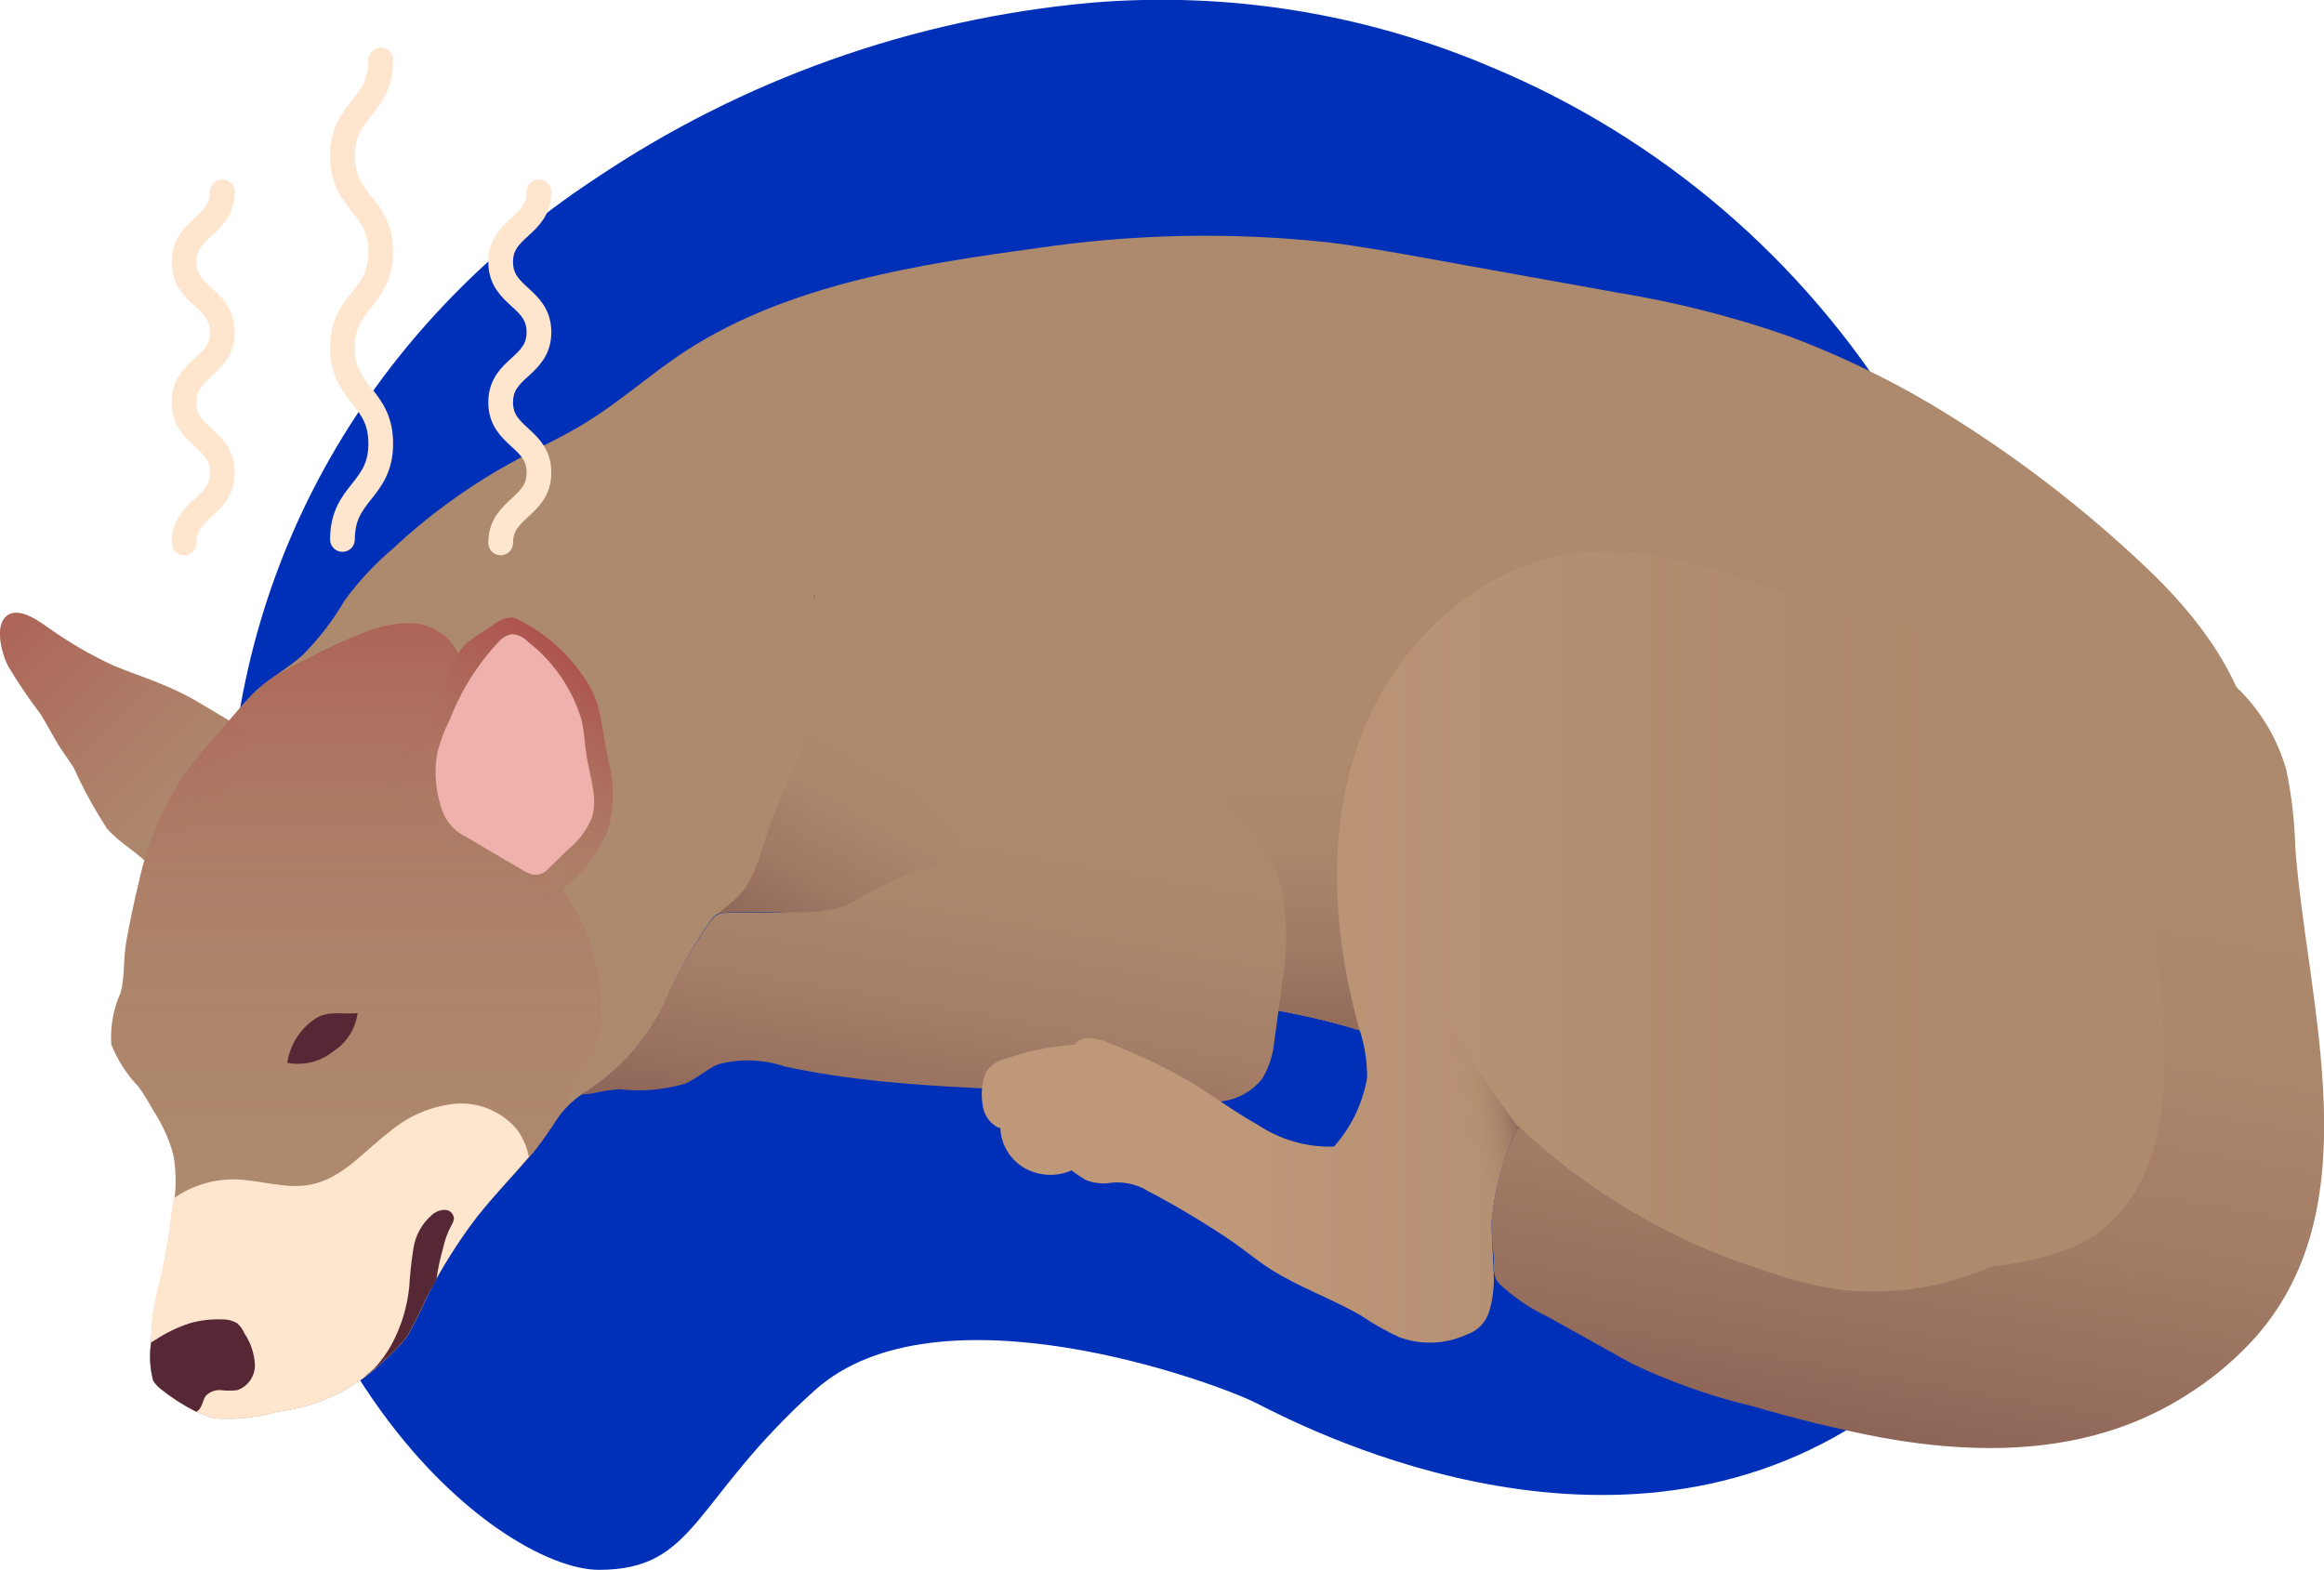 <?xml version="1.0" encoding="UTF-8"?> <svg xmlns="http://www.w3.org/2000/svg" width="188" height="127" viewBox="0 0 188 127" fill="none"> <g clip-path="url(#clip0_77_2)"> <path d="M88.314 0.217C99.367 -0.703 110.477 1.092 120.68 5.445C134.331 11.144 145.848 20.994 153.604 33.604C169.439 59.978 171.081 101.866 150.32 115.116C129.558 128.365 104.83 115.116 101.546 113.471C98.261 111.827 75.826 103.573 65.91 112.478C55.994 121.383 56.351 127 48.449 127C40.547 127 17.493 110.151 18.484 66.944C18.98 45.224 30.089 26.374 48.077 14.505C60.072 6.422 73.913 1.506 88.314 0.217V0.217Z" fill="#0030B7"></path> <path d="M19.878 59.094L17.043 57.403C16.33 56.968 15.633 56.549 14.889 56.177C13.077 55.246 11.094 54.626 9.219 53.865C7.343 53.002 5.553 51.964 3.873 50.763C3.099 50.22 1.828 49.304 0.852 49.646C-0.62 50.266 0.155 52.857 0.635 53.85C1.45 55.212 2.34 56.528 3.3 57.791C3.951 58.83 4.462 59.931 5.144 60.893C5.407 61.297 5.702 61.685 5.965 62.103C6.737 63.814 7.638 65.464 8.661 67.037C9.715 68.263 11.248 69.007 12.302 70.233C13.977 69.892 15.451 68.906 16.408 67.487C18.321 65.066 19.523 62.16 19.878 59.094V59.094Z" fill="#AD896D"></path> <path d="M98.292 80.891C104.009 81.807 109.835 82.753 115.025 85.359C117.254 86.546 119.401 87.878 121.455 89.347C128.481 94.431 136.124 98.602 144.2 101.758C146.105 102.505 148.092 103.025 150.118 103.31C151.932 103.48 153.758 103.48 155.572 103.31C160.06 103.214 164.509 102.45 168.773 101.044C173.074 99.618 176.681 96.621 178.875 92.651C179.845 90.499 180.512 88.223 180.858 85.887C181.679 81.341 182.283 76.749 182.67 72.157C183.133 68.182 183.044 64.162 182.407 60.211C181.199 54.005 177.186 49.134 172.646 45.007C167.593 40.334 162.068 36.201 156.161 32.673C152.51 30.519 148.679 28.687 144.711 27.197C140.175 25.612 135.509 24.429 130.767 23.659L115.087 20.836C112.5 20.37 109.912 19.905 107.34 19.595C99.537 18.761 91.661 18.923 83.898 20.075C74.37 21.363 63.896 22.992 55.638 28.282C52.756 30.129 50.215 32.471 47.302 34.24C45.536 35.326 43.661 36.179 41.833 37.172C38.178 39.136 34.793 41.567 31.762 44.402C30.312 45.63 29.012 47.026 27.889 48.56C26.945 50.177 25.8 51.668 24.48 52.997C23.318 54.052 21.877 54.796 20.715 55.867C20.204 56.348 19.739 56.891 19.274 57.418L17.043 60.009C16.269 60.909 15.494 61.824 14.797 62.802C13.099 65.416 11.892 68.318 11.233 71.366C10.846 72.917 10.536 74.469 10.242 76.02C9.947 77.571 10.133 78.875 9.761 80.302C9.169 81.615 8.908 83.053 9.002 84.491C9.515 85.778 10.273 86.953 11.233 87.95C11.682 88.587 12.085 89.269 12.473 89.952C13.162 91.019 13.684 92.186 14.022 93.412C14.27 94.807 14.27 96.236 14.022 97.631C13.79 99.509 13.526 101.401 13.108 103.248C12.819 104.275 12.581 105.315 12.395 106.366C12.3 107.107 12.243 107.853 12.225 108.6C12.063 109.635 12.122 110.692 12.395 111.703C12.568 111.979 12.794 112.216 13.061 112.401C14.284 113.436 15.694 114.226 17.214 114.728C18.977 114.884 20.754 114.705 22.451 114.201C25.662 113.822 28.661 112.4 30.988 110.151C31.677 109.549 32.314 108.89 32.893 108.181C33.526 107.082 34.095 105.948 34.598 104.783C35.722 102.561 37.05 100.447 38.564 98.469C40.005 96.623 41.663 94.978 43.212 93.148C43.925 92.263 44.544 91.332 45.164 90.386C45.798 89.5 46.618 88.764 47.566 88.23C50.169 86.534 52.271 84.172 53.655 81.388C54.697 78.959 55.979 76.641 57.482 74.469C57.639 74.249 57.839 74.064 58.071 73.925C58.303 73.837 58.55 73.794 58.799 73.801C61.052 73.682 63.312 73.749 65.554 74.003C66.53 74.143 67.475 74.344 68.436 74.484C70.056 74.673 71.686 74.761 73.316 74.748C75.353 74.721 77.385 74.93 79.374 75.368C80.954 75.79 82.506 76.308 84.022 76.92C88.628 78.736 93.411 80.067 98.292 80.891V80.891Z" fill="#AD896D"></path> <path d="M114.978 53.074C111.18 54.434 107.222 55.294 103.203 55.634C100.194 55.838 97.174 55.432 94.325 54.439C93.225 54.036 91.955 53.276 91.599 54.905C91.32 56.146 92.342 58.458 92.621 59.714C94.246 66.038 95.329 72.49 95.859 78.999C95.859 79.48 95.937 79.976 96.014 80.457C96.773 80.612 97.564 80.783 98.292 80.891C103.885 81.791 109.587 82.722 114.684 85.204C114.684 85.034 114.684 84.863 114.684 84.692C115.984 73.575 118.202 62.584 121.315 51.833C119.143 51.839 116.992 52.26 114.978 53.074V53.074Z" fill="url(#paint0_linear_77_2)"></path> <path d="M103.606 71.567C102.995 69.452 101.86 67.525 100.306 65.967C99.066 64.524 97.873 63.034 96.742 61.514C96.263 60.88 95.823 60.217 95.425 59.528C93.984 56.844 94.139 53.726 93.008 50.949C91.877 48.172 91.118 44.867 90.065 41.857C89.192 38.849 87.458 36.162 85.076 34.131C83.433 32.859 81.016 34.659 80.009 35.962C79.194 37.113 78.543 38.371 78.073 39.701C77.261 41.661 76.593 43.678 76.074 45.736C75.266 49.646 75.13 53.664 75.671 57.62C75.671 58.256 75.826 58.877 75.919 59.513C76.12 60.893 76.368 62.29 76.632 63.655C77.128 65.541 77.495 67.459 77.732 69.395C76.415 69.892 74.958 70.093 73.61 70.59C72.299 71.094 71.03 71.701 69.814 72.405C69.27 72.757 68.694 73.058 68.095 73.305C66.921 73.671 65.698 73.855 64.469 73.848H64.082H62.92C61.556 73.848 60.177 73.848 58.798 73.848C58.55 73.841 58.302 73.883 58.07 73.972C57.839 74.111 57.639 74.296 57.481 74.515C55.964 76.676 54.666 78.984 53.608 81.403C52.224 84.187 50.122 86.549 47.519 88.245L47.116 88.524C47.423 88.528 47.73 88.497 48.03 88.431C48.723 88.272 49.428 88.168 50.138 88.121C51.911 88.326 53.707 88.173 55.421 87.671C56.35 87.268 57.11 86.554 58.039 86.12C59.822 85.63 61.71 85.684 63.462 86.275C73.688 88.493 84.317 87.826 94.713 88.974C96.034 89.183 97.377 89.23 98.71 89.114C99.374 89.049 100.018 88.851 100.604 88.531C101.19 88.211 101.705 87.776 102.119 87.252C102.678 86.307 103.012 85.245 103.095 84.149C103.219 83.343 103.312 82.598 103.42 81.745C103.56 80.705 103.715 79.666 103.838 78.642C104.18 76.288 104.101 73.893 103.606 71.567Z" fill="url(#paint1_linear_77_2)"></path> <path d="M170.167 94.637C168.617 98.112 165.348 100.439 161.924 102.115C157.725 104.203 152.994 104.971 148.352 104.318C146.363 103.973 144.408 103.454 142.511 102.766C135.142 100.423 128.399 96.439 122.787 91.115C121.619 93.552 120.9 96.18 120.664 98.872C120.664 100.268 120.804 101.665 120.835 103.061C120.887 104.11 120.756 105.16 120.448 106.164C120.306 106.589 120.067 106.975 119.75 107.29C119.432 107.605 119.045 107.841 118.619 107.979C116.925 108.754 114.994 108.832 113.243 108.196C112.162 107.708 111.125 107.126 110.144 106.459C107.789 105.078 105.155 104.178 102.847 102.72C101.747 102.037 100.74 101.168 99.748 100.486C97.535 98.98 95.239 97.602 92.869 96.359C91.888 95.754 90.72 95.528 89.584 95.723C89.021 95.771 88.454 95.692 87.926 95.49C87.787 95.49 86.671 94.683 86.687 94.683C86.067 94.957 85.391 95.079 84.714 95.038C84.038 94.998 83.381 94.796 82.798 94.451C82.244 94.113 81.782 93.643 81.455 93.082C81.127 92.522 80.945 91.888 80.923 91.239H80.784C80.463 91.084 80.182 90.856 79.964 90.573C79.746 90.29 79.597 89.961 79.529 89.61C79.382 88.909 79.382 88.186 79.529 87.485C79.577 87.204 79.665 86.933 79.792 86.678C80.168 86.161 80.719 85.797 81.342 85.654C83.195 85.008 85.13 84.621 87.09 84.506C87.09 84.506 87.09 84.646 87.012 84.506C86.935 84.366 87.012 84.351 87.09 84.304C87.911 83.699 89.073 84.087 90.002 84.49C92.068 85.311 94.076 86.27 96.014 87.361C97.951 88.493 99.748 89.889 101.716 90.975C103.544 92.206 105.712 92.83 107.913 92.76C109.308 91.19 110.236 89.26 110.594 87.19C110.6 85.774 110.364 84.368 109.896 83.032C107.774 75.275 107.293 66.789 110.206 59.295C113.119 51.802 119.905 45.503 127.915 44.696C136.344 43.843 144.184 48.854 152.55 50.219C156.019 50.804 159.29 52.231 162.079 54.377C164.922 56.506 167.078 59.425 168.276 62.77C168.834 64.582 169.223 66.441 169.438 68.325C169.755 69.918 169.895 71.541 169.857 73.165C169.674 74.886 169.622 76.618 169.702 78.347C169.965 81.946 170.786 85.468 171.05 89.052C171.169 90.199 171.132 91.358 170.941 92.496C170.766 93.237 170.506 93.955 170.167 94.637V94.637Z" fill="url(#paint2_linear_77_2)"></path> <path d="M49.177 67.145C49.712 65.269 49.712 63.281 49.177 61.405C49.007 60.459 48.852 59.528 48.681 58.581C48.587 57.939 48.436 57.305 48.232 56.689C48.017 56.098 47.731 55.535 47.38 55.013C46.05 52.964 44.207 51.301 42.035 50.188C41.844 50.072 41.634 49.993 41.415 49.956C40.837 49.977 40.286 50.209 39.865 50.607C39.16 51.012 38.482 51.463 37.836 51.957C37.54 52.228 37.28 52.536 37.061 52.872C36.823 52.357 36.486 51.893 36.069 51.507C35.202 50.78 34.102 50.389 32.971 50.406C31.84 50.439 30.723 50.67 29.671 51.088C27.923 51.758 26.22 52.541 24.573 53.431C23.845 53.803 23.117 54.175 22.389 54.579C21.82 54.969 21.277 55.394 20.762 55.851C20.25 56.332 19.786 56.875 19.321 57.402L17.043 60.009C16.269 60.909 15.494 61.824 14.797 62.801C13.099 65.416 11.892 68.318 11.233 71.365C10.846 72.917 10.536 74.468 10.242 76.02C9.947 77.571 10.133 78.874 9.761 80.302C9.169 81.614 8.908 83.053 9.002 84.49C9.515 85.778 10.273 86.953 11.233 87.95C11.682 88.586 12.085 89.269 12.473 89.951C13.162 91.019 13.684 92.186 14.022 93.411C14.27 94.807 14.27 96.235 14.022 97.631C13.79 99.508 13.526 101.401 13.108 103.247C12.86 104.318 12.55 105.388 12.411 106.474C12.314 107.179 12.252 107.888 12.225 108.6C12.063 109.634 12.122 110.692 12.395 111.702C12.575 111.976 12.801 112.218 13.061 112.416C14.289 113.441 15.697 114.225 17.214 114.728C18.977 114.884 20.754 114.705 22.451 114.2C25.662 113.822 28.661 112.399 30.988 110.151C31.677 109.549 32.314 108.89 32.893 108.181C33.526 107.082 34.095 105.947 34.598 104.783C35.722 102.56 37.05 100.446 38.564 98.469C40.005 96.623 41.663 94.978 43.212 93.147C43.925 92.263 44.544 91.332 45.164 90.386C45.341 90.113 45.543 89.859 45.769 89.626C45.868 89.093 46.024 88.573 46.233 88.074C46.683 87.035 47.457 86.15 47.938 85.126C48.678 83.274 48.845 81.242 48.418 79.293C48.173 77.378 47.586 75.523 46.683 73.817C46.321 73.186 45.912 72.584 45.459 72.017C47.08 70.725 48.358 69.051 49.177 67.145V67.145Z" fill="url(#paint3_linear_77_2)"></path> <path d="M42.778 93.582C42.629 92.792 42.306 92.044 41.833 91.394C41.22 90.658 40.436 90.082 39.551 89.717C38.665 89.352 37.704 89.209 36.751 89.3C34.833 89.511 33.021 90.289 31.545 91.534C29.484 93.086 27.703 95.335 25.146 95.832C23.116 96.235 21.04 95.444 18.949 95.413C17.184 95.399 15.46 95.942 14.022 96.964C14.022 97.15 14.022 97.352 13.944 97.538C13.712 99.415 13.448 101.308 13.03 103.154C12.782 104.225 12.472 105.295 12.333 106.381C12.259 107.118 12.223 107.859 12.224 108.6C12.063 109.635 12.121 110.692 12.395 111.703C12.575 111.977 12.8 112.218 13.061 112.416C14.288 113.441 15.697 114.225 17.213 114.728C18.977 114.884 20.753 114.705 22.45 114.201C25.662 113.822 28.66 112.4 30.987 110.151C31.677 109.549 32.314 108.89 32.893 108.181C33.526 107.082 34.095 105.948 34.597 104.783C35.722 102.56 37.05 100.447 38.564 98.469C39.896 96.778 41.399 95.227 42.778 93.582Z" fill="#FEE6CE"></path> <path d="M28.927 81.962C27.641 82.086 26.494 81.698 25.394 82.489C24.817 82.894 24.328 83.412 23.958 84.012C23.587 84.612 23.343 85.282 23.241 85.98C23.897 86.107 24.573 86.089 25.221 85.925C25.869 85.761 26.473 85.457 26.99 85.034C27.516 84.693 27.962 84.242 28.296 83.711C28.63 83.181 28.846 82.584 28.927 81.962V81.962Z" fill="#562835"></path> <path d="M19.181 107.048C18.796 106.826 18.355 106.719 17.91 106.738C17.047 106.709 16.185 106.814 15.354 107.048C14.386 107.364 13.463 107.808 12.612 108.367L12.224 108.6C12.063 109.635 12.121 110.692 12.395 111.703C12.575 111.977 12.8 112.218 13.061 112.416C13.938 113.11 14.883 113.713 15.881 114.216C15.954 114.173 16.022 114.121 16.082 114.061C16.392 113.751 16.392 113.239 16.671 112.897C16.83 112.743 17.02 112.624 17.228 112.549C17.437 112.474 17.659 112.445 17.88 112.463C18.317 112.517 18.759 112.517 19.197 112.463C19.619 112.316 19.985 112.038 20.241 111.671C20.497 111.303 20.63 110.863 20.622 110.415C20.576 109.512 20.287 108.638 19.785 107.886C19.65 107.565 19.443 107.279 19.181 107.048V107.048Z" fill="#562835"></path> <path d="M35.31 103.495C35.423 102.651 35.599 101.816 35.837 100.998C35.975 100.343 36.205 99.711 36.519 99.12C36.617 98.969 36.686 98.801 36.72 98.624C36.725 98.436 36.656 98.253 36.529 98.114C36.402 97.975 36.226 97.891 36.038 97.879C35.661 97.867 35.291 97.994 35 98.236C34.173 98.924 33.623 99.888 33.451 100.951C33.285 101.979 33.171 103.014 33.11 104.054C32.952 105.712 32.462 107.321 31.669 108.786C31.283 109.489 30.809 110.141 30.259 110.725C30.135 110.849 29.748 111.144 29.407 111.439C29.97 111.056 30.499 110.625 30.988 110.151C31.677 109.549 32.314 108.89 32.893 108.181C33.526 107.082 34.095 105.947 34.598 104.783L35.31 103.495Z" fill="#562835"></path> <path opacity="0.18" d="M145.78 102.27L145.423 102.146L145.78 102.27Z" fill="#FDB728"></path> <path opacity="0.22" d="M145.78 102.27L145.423 102.146L145.78 102.27Z" fill="#F15D22"></path> <path opacity="0.21" d="M86.966 84.46H86.889C86.889 84.46 87.044 84.475 86.966 84.46Z" fill="#66CEF6"></path> <path d="M185.676 68.542C185.621 66.456 185.382 64.38 184.963 62.336C184.252 59.777 182.866 57.456 180.95 55.618C180.183 54.892 179.253 54.361 178.239 54.067C175.907 59.043 174.615 64.444 174.443 69.938C174.149 75.554 175.171 81.217 175.047 86.802C175.047 87.702 175.047 88.602 174.877 89.501C174.381 94.296 172.274 98.965 167.61 100.936C165.482 101.739 163.258 102.26 160.995 102.487C157.029 104.252 152.65 104.87 148.352 104.271C146.363 103.927 144.408 103.408 142.511 102.72C135.142 100.376 128.399 96.393 122.787 91.069C121.619 93.505 120.9 96.133 120.665 98.826C120.67 99.837 120.732 100.847 120.85 101.851C120.85 102.673 120.742 103.278 121.315 103.883C122.482 104.97 123.81 105.87 125.251 106.552L131.99 110.306C135.123 111.804 138.405 112.963 141.782 113.766C145.176 114.759 148.615 115.612 152.086 116.279C160.592 117.831 169.392 117.644 176.876 112.866C178.742 111.7 180.455 110.303 181.973 108.708C192.121 98.019 186.621 81.388 185.676 68.542Z" fill="url(#paint4_linear_77_2)"></path> <path d="M49.177 67.145C49.712 65.269 49.712 63.281 49.177 61.405L48.681 58.581C48.586 57.939 48.436 57.305 48.232 56.689C48.017 56.098 47.73 55.535 47.38 55.013C46.05 52.964 44.207 51.301 42.034 50.188C41.843 50.075 41.633 49.996 41.414 49.956C40.836 49.977 40.285 50.209 39.865 50.607C39.16 51.012 38.481 51.463 37.835 51.957C35.821 53.757 35.899 56.999 34.256 59.156C33.528 60.117 32.506 60.816 31.762 61.762C31.293 62.365 30.951 63.056 30.755 63.794C30.697 64.12 30.732 64.456 30.855 64.763C30.978 65.07 31.185 65.337 31.452 65.532C31.979 65.966 32.614 66.23 33.172 66.618C34.327 67.678 35.366 68.859 36.27 70.14C37.138 71.1 38.194 71.871 39.372 72.405C40.55 72.939 41.826 73.224 43.119 73.243C43.294 73.257 43.47 73.257 43.645 73.243C43.945 73.145 44.224 72.993 44.467 72.793C46.532 71.387 48.163 69.431 49.177 67.145V67.145Z" fill="url(#paint5_linear_77_2)"></path> <path d="M44.141 70.481L46.001 68.682C46.775 68.043 47.395 67.237 47.813 66.323C48.433 64.772 47.736 62.895 47.457 61.188C47.302 60.242 47.271 59.28 47.07 58.334C46.332 55.791 44.807 53.547 42.716 51.926C42.379 51.558 41.912 51.336 41.415 51.306C41.023 51.377 40.664 51.573 40.392 51.864C38.664 53.696 37.306 55.846 36.395 58.194C35.962 59.044 35.624 59.938 35.388 60.862C35.07 62.575 35.258 64.344 35.93 65.951C36.316 66.744 36.969 67.376 37.774 67.735L40.702 69.473L42.251 70.373C42.523 70.549 42.821 70.68 43.134 70.761C43.312 70.783 43.493 70.769 43.666 70.721C43.839 70.674 44 70.592 44.141 70.481V70.481Z" fill="#EFB1AC"></path> <path d="M65.895 48.42V48.094C65.852 48.138 65.828 48.196 65.828 48.257C65.828 48.318 65.852 48.377 65.895 48.42V48.42Z" fill="url(#paint6_linear_77_2)"></path> <path d="M58.07 73.941C58.303 73.852 58.55 73.81 58.799 73.817C60.178 73.817 61.556 73.817 62.92 73.817H64.082H64.469C65.72 73.857 66.97 73.7 68.172 73.351C68.772 73.104 69.347 72.803 69.892 72.452C71.108 71.747 72.377 71.14 73.688 70.636C75.036 70.14 76.492 69.938 77.809 69.442C77.749 68.767 77.635 68.097 77.468 67.441L76.26 66.37C75.465 65.716 74.738 64.983 74.091 64.183C73.544 63.412 73.072 62.592 72.681 61.731C70.45 57.263 68.172 52.748 66.003 48.218C66.003 50.282 65.848 52.361 65.662 54.424C65.663 56.063 65.518 57.698 65.228 59.311C64.547 61.948 63.106 64.322 62.223 66.897C61.526 68.945 61.107 71.257 59.511 72.715C59 73.196 58.38 73.584 57.962 74.081C57.993 74.03 58.029 73.984 58.07 73.941V73.941Z" fill="url(#paint7_linear_77_2)"></path> <path d="M123.113 91.534C120.143 87.759 117.631 83.645 115.629 79.278C115.671 85.385 117.562 91.335 121.052 96.344C121.493 94.618 122.073 92.932 122.787 91.301L123.113 91.534Z" fill="url(#paint8_linear_77_2)"></path> <path d="M19.878 59.094L17.043 57.403C16.33 56.968 15.633 56.549 14.889 56.177C13.077 55.246 11.094 54.626 9.219 53.865C7.343 53.002 5.553 51.964 3.873 50.763C3.099 50.22 1.828 49.304 0.852 49.646C-0.62 50.266 0.155 52.857 0.635 53.85C1.45 55.212 2.34 56.528 3.3 57.791C3.951 58.83 4.462 59.931 5.144 60.893C5.407 61.297 5.702 61.685 5.965 62.103C6.737 63.814 7.638 65.464 8.661 67.037C9.715 68.263 11.248 69.007 12.302 70.233C13.977 69.892 15.451 68.906 16.408 67.487C18.321 65.066 19.523 62.16 19.878 59.094V59.094Z" fill="url(#paint9_linear_77_2)"></path> <path d="M30.801 4.856C30.801 8.75 27.703 8.75 27.703 12.613C27.703 16.476 30.801 16.523 30.801 20.37C30.801 24.218 27.703 24.28 27.703 28.127C27.703 31.975 30.801 32.037 30.801 35.885C30.801 39.732 27.703 39.794 27.703 43.642" stroke="#FEE6CE" stroke-width="2" stroke-linecap="round" stroke-linejoin="round"></path> <path d="M17.988 15.514C17.988 18.353 14.89 18.353 14.89 21.192C14.89 24.032 17.988 24.032 17.988 26.871C17.988 29.71 14.89 29.71 14.89 32.549C14.89 35.388 17.988 35.388 17.988 38.227C17.988 41.066 14.89 41.082 14.89 43.921" stroke="#FEE6CE" stroke-width="2" stroke-linecap="round" stroke-linejoin="round"></path> <path d="M43.599 15.514C43.599 18.353 40.501 18.353 40.501 21.192C40.501 24.032 43.599 24.032 43.599 26.871C43.599 29.71 40.501 29.71 40.501 32.549C40.501 35.388 43.599 35.388 43.599 38.227C43.599 41.066 40.501 41.082 40.501 43.921" stroke="#FEE6CE" stroke-width="2" stroke-linecap="round" stroke-linejoin="round"></path> </g> <defs> <linearGradient id="paint0_linear_77_2" x1="106.426" y1="51.802" x2="106.426" y2="85.204" gradientUnits="userSpaceOnUse"> <stop offset="0.25" stop-color="#AD896D"></stop> <stop offset="0.51" stop-color="#AA866B"></stop> <stop offset="0.74" stop-color="#A07B65"></stop> <stop offset="0.96" stop-color="#91695A"></stop> <stop offset="1" stop-color="#8D6558"></stop> </linearGradient> <linearGradient id="paint1_linear_77_2" x1="84.332" y1="33.806" x2="73.847" y2="93.22" gradientUnits="userSpaceOnUse"> <stop offset="0.39" stop-color="#AD896D"></stop> <stop offset="0.65" stop-color="#AB876C"></stop> <stop offset="0.81" stop-color="#A47E67"></stop> <stop offset="0.93" stop-color="#97705F"></stop> <stop offset="1" stop-color="#8D6558"></stop> </linearGradient> <linearGradient id="paint2_linear_77_2" x1="79.343" y1="76.625" x2="170.988" y2="76.625" gradientUnits="userSpaceOnUse"> <stop offset="0.22" stop-color="#BF9779"></stop> <stop offset="0.56" stop-color="#B28D70"></stop> <stop offset="0.86" stop-color="#AD896D"></stop> </linearGradient> <linearGradient id="paint3_linear_77_2" x1="29.252" y1="49.956" x2="29.252" y2="114.821" gradientUnits="userSpaceOnUse"> <stop stop-color="#AE3E42" stop-opacity="0.5"></stop> <stop offset="0.07" stop-color="#AE3E42" stop-opacity="0.39"></stop> <stop offset="0.18" stop-color="#AE3E42" stop-opacity="0.25"></stop> <stop offset="0.31" stop-color="#AE3E42" stop-opacity="0.14"></stop> <stop offset="0.46" stop-color="#AE3E42" stop-opacity="0.06"></stop> <stop offset="0.65" stop-color="#AE3E42" stop-opacity="0.01"></stop> <stop offset="1" stop-color="#AE3E42" stop-opacity="0"></stop> </linearGradient> <linearGradient id="paint4_linear_77_2" x1="162.265" y1="51.29" x2="150.817" y2="116.072" gradientUnits="userSpaceOnUse"> <stop offset="0.18" stop-color="#AD896D"></stop> <stop offset="0.48" stop-color="#AA866B"></stop> <stop offset="0.72" stop-color="#A27C65"></stop> <stop offset="0.93" stop-color="#936C5C"></stop> <stop offset="1" stop-color="#8D6558"></stop> </linearGradient> <linearGradient id="paint5_linear_77_2" x1="48.294" y1="55.417" x2="34.843" y2="68.85" gradientUnits="userSpaceOnUse"> <stop stop-color="#AE3E42" stop-opacity="0.5"></stop> <stop offset="0.07" stop-color="#AE3E42" stop-opacity="0.39"></stop> <stop offset="0.18" stop-color="#AE3E42" stop-opacity="0.25"></stop> <stop offset="0.31" stop-color="#AE3E42" stop-opacity="0.14"></stop> <stop offset="0.46" stop-color="#AE3E42" stop-opacity="0.06"></stop> <stop offset="0.65" stop-color="#AE3E42" stop-opacity="0.01"></stop> <stop offset="1" stop-color="#AE3E42" stop-opacity="0"></stop> </linearGradient> <linearGradient id="paint6_linear_77_2" x1="55.127" y1="48.296" x2="69.892" y2="48.296" gradientUnits="userSpaceOnUse"> <stop stop-color="#AD896D"></stop> <stop offset="0.95" stop-color="#6F3E42"></stop> </linearGradient> <linearGradient id="paint7_linear_77_2" x1="74.989" y1="53.416" x2="61.747" y2="76.315" gradientUnits="userSpaceOnUse"> <stop offset="0.25" stop-color="#AD896D"></stop> <stop offset="0.51" stop-color="#AA866B"></stop> <stop offset="0.74" stop-color="#A07B65"></stop> <stop offset="0.96" stop-color="#91695A"></stop> <stop offset="1" stop-color="#8D6558"></stop> </linearGradient> <linearGradient id="paint8_linear_77_2" x1="116.776" y1="88.028" x2="122.323" y2="87.053" gradientUnits="userSpaceOnUse"> <stop offset="0.14" stop-color="#AD896D" stop-opacity="0"></stop> <stop offset="0.26" stop-color="#AC886C" stop-opacity="0.04"></stop> <stop offset="0.41" stop-color="#A8846A" stop-opacity="0.15"></stop> <stop offset="0.58" stop-color="#A27D66" stop-opacity="0.33"></stop> <stop offset="0.76" stop-color="#9A7461" stop-opacity="0.58"></stop> <stop offset="0.95" stop-color="#90685A" stop-opacity="0.9"></stop> <stop offset="1" stop-color="#8D6558"></stop> </linearGradient> <linearGradient id="paint9_linear_77_2" x1="0.79" y1="49.63" x2="17.639" y2="66.472" gradientUnits="userSpaceOnUse"> <stop stop-color="#AE3E42" stop-opacity="0.5"></stop> <stop offset="0.2" stop-color="#AE3E42" stop-opacity="0.37"></stop> <stop offset="0.54" stop-color="#AE3E42" stop-opacity="0.17"></stop> <stop offset="0.82" stop-color="#AE3E42" stop-opacity="0.04"></stop> <stop offset="1" stop-color="#AE3E42" stop-opacity="0"></stop> </linearGradient> <clipPath id="clip0_77_2"> <rect width="188" height="127" fill="white"></rect> </clipPath> </defs> </svg> 